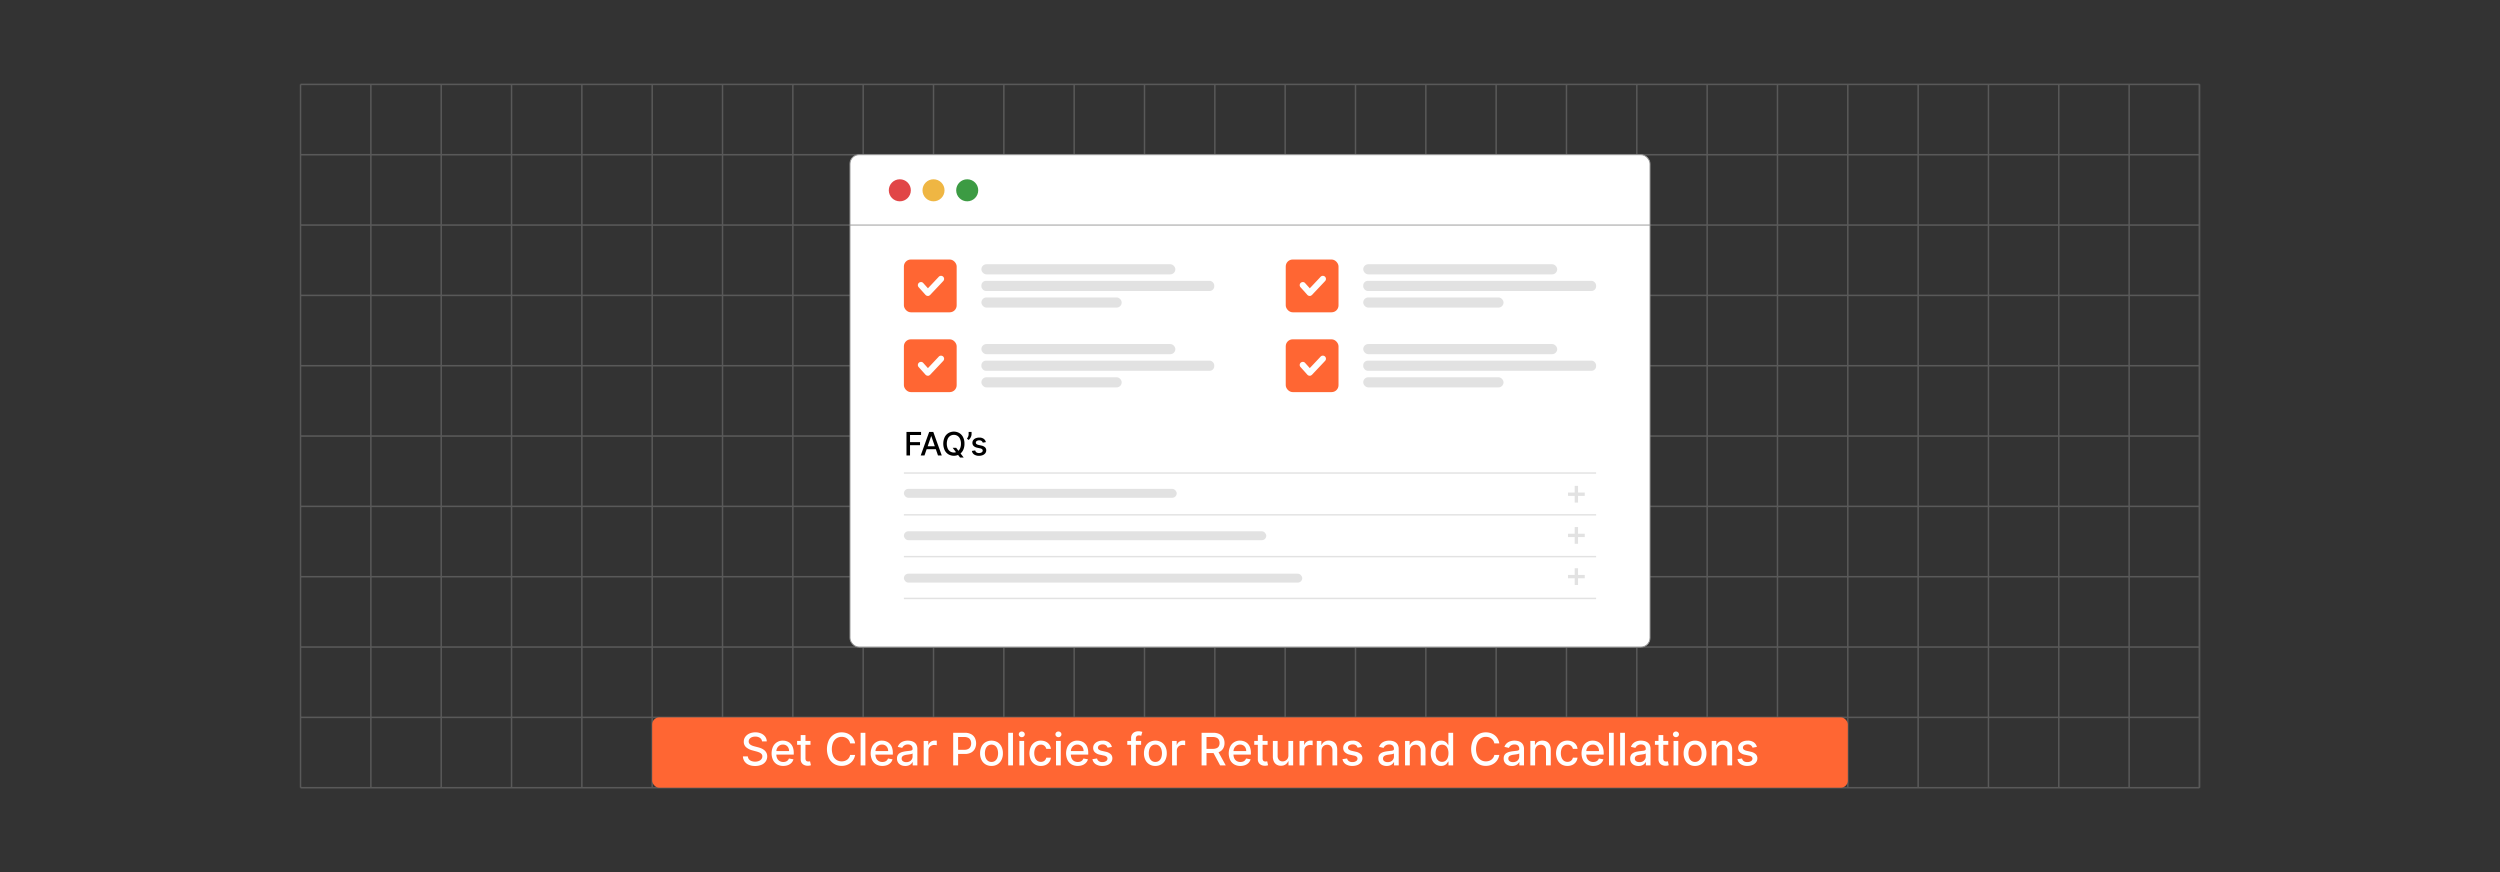 <svg id="Layer_1" data-name="Layer 1" xmlns="http://www.w3.org/2000/svg" viewBox="0 0 860 300"><rect x="0" y="0" width="860" height="300" fill="#333333" stroke="none"/><g opacity="0.25"><line x1="103.387" y1="29.032" x2="103.387" y2="270.968" fill="none" stroke="#cccccb" stroke-miterlimit="10" stroke-width="0.505"/><line x1="127.581" y1="29.032" x2="127.581" y2="270.968" fill="none" stroke="#cccccb" stroke-miterlimit="10" stroke-width="0.505"/><line x1="151.774" y1="29.032" x2="151.774" y2="270.968" fill="none" stroke="#cccccb" stroke-miterlimit="10" stroke-width="0.505"/><line x1="175.968" y1="29.032" x2="175.968" y2="270.968" fill="none" stroke="#cccccb" stroke-miterlimit="10" stroke-width="0.505"/><line x1="200.161" y1="29.032" x2="200.161" y2="270.968" fill="none" stroke="#cccccb" stroke-miterlimit="10" stroke-width="0.505"/><line x1="224.355" y1="29.032" x2="224.355" y2="270.968" fill="none" stroke="#cccccb" stroke-miterlimit="10" stroke-width="0.505"/><line x1="248.548" y1="29.032" x2="248.548" y2="270.968" fill="none" stroke="#cccccb" stroke-miterlimit="10" stroke-width="0.505"/><line x1="272.742" y1="29.032" x2="272.742" y2="270.968" fill="none" stroke="#cccccb" stroke-miterlimit="10" stroke-width="0.505"/><line x1="296.935" y1="29.032" x2="296.935" y2="270.968" fill="none" stroke="#cccccb" stroke-miterlimit="10" stroke-width="0.505"/><line x1="321.129" y1="29.032" x2="321.129" y2="270.968" fill="none" stroke="#cccccb" stroke-miterlimit="10" stroke-width="0.505"/><line x1="345.323" y1="29.032" x2="345.323" y2="270.968" fill="none" stroke="#cccccb" stroke-miterlimit="10" stroke-width="0.505"/><line x1="369.516" y1="29.032" x2="369.516" y2="270.968" fill="none" stroke="#cccccb" stroke-miterlimit="10" stroke-width="0.505"/><line x1="393.71" y1="29.032" x2="393.71" y2="270.968" fill="none" stroke="#cccccb" stroke-miterlimit="10" stroke-width="0.505"/><line x1="417.903" y1="29.032" x2="417.903" y2="270.968" fill="none" stroke="#cccccb" stroke-miterlimit="10" stroke-width="0.505"/><line x1="442.097" y1="29.032" x2="442.097" y2="270.968" fill="none" stroke="#cccccb" stroke-miterlimit="10" stroke-width="0.505"/><line x1="466.29" y1="29.032" x2="466.29" y2="270.968" fill="none" stroke="#cccccb" stroke-miterlimit="10" stroke-width="0.505"/><line x1="490.484" y1="29.032" x2="490.484" y2="270.968" fill="none" stroke="#cccccb" stroke-miterlimit="10" stroke-width="0.505"/><line x1="514.677" y1="29.032" x2="514.677" y2="270.968" fill="none" stroke="#cccccb" stroke-miterlimit="10" stroke-width="0.505"/><line x1="538.871" y1="29.032" x2="538.871" y2="270.968" fill="none" stroke="#cccccb" stroke-miterlimit="10" stroke-width="0.505"/><line x1="563.064" y1="29.032" x2="563.064" y2="270.968" fill="none" stroke="#cccccb" stroke-miterlimit="10" stroke-width="0.505"/><line x1="587.258" y1="29.032" x2="587.258" y2="270.968" fill="none" stroke="#cccccb" stroke-miterlimit="10" stroke-width="0.505"/><line x1="611.452" y1="29.032" x2="611.452" y2="270.968" fill="none" stroke="#cccccb" stroke-miterlimit="10" stroke-width="0.505"/><line x1="635.645" y1="29.032" x2="635.645" y2="270.968" fill="none" stroke="#cccccb" stroke-miterlimit="10" stroke-width="0.505"/><line x1="659.839" y1="29.032" x2="659.839" y2="270.968" fill="none" stroke="#cccccb" stroke-miterlimit="10" stroke-width="0.505"/><line x1="684.032" y1="29.032" x2="684.032" y2="270.968" fill="none" stroke="#cccccb" stroke-miterlimit="10" stroke-width="0.505"/><line x1="708.226" y1="29.032" x2="708.226" y2="270.968" fill="none" stroke="#cccccb" stroke-miterlimit="10" stroke-width="0.505"/><line x1="732.419" y1="29.032" x2="732.419" y2="270.968" fill="none" stroke="#cccccb" stroke-miterlimit="10" stroke-width="0.505"/><line x1="756.613" y1="29.032" x2="756.613" y2="270.968" fill="none" stroke="#cccccb" stroke-miterlimit="10" stroke-width="0.505"/><line x1="756.613" y1="29.032" x2="756.613" y2="270.968" fill="none" stroke="#cccccb" stroke-miterlimit="10" stroke-width="0.471"/><line x1="756.613" y1="29.032" x2="103.387" y2="29.032" fill="none" stroke="#cccccb" stroke-miterlimit="10" stroke-width="0.525"/><line x1="756.613" y1="53.226" x2="103.387" y2="53.226" fill="none" stroke="#cccccb" stroke-miterlimit="10" stroke-width="0.525"/><line x1="756.613" y1="77.419" x2="103.387" y2="77.419" fill="none" stroke="#cccccb" stroke-miterlimit="10" stroke-width="0.525"/><line x1="756.613" y1="101.613" x2="103.387" y2="101.613" fill="none" stroke="#cccccb" stroke-miterlimit="10" stroke-width="0.525"/><line x1="756.613" y1="125.806" x2="103.387" y2="125.806" fill="none" stroke="#cccccb" stroke-miterlimit="10" stroke-width="0.525"/><line x1="756.613" y1="150" x2="103.387" y2="150" fill="none" stroke="#cccccb" stroke-miterlimit="10" stroke-width="0.525"/><line x1="756.613" y1="174.194" x2="103.387" y2="174.194" fill="none" stroke="#cccccb" stroke-miterlimit="10" stroke-width="0.525"/><line x1="756.613" y1="198.387" x2="103.387" y2="198.387" fill="none" stroke="#cccccb" stroke-miterlimit="10" stroke-width="0.525"/><line x1="756.613" y1="222.581" x2="103.387" y2="222.581" fill="none" stroke="#cccccb" stroke-miterlimit="10" stroke-width="0.525"/><line x1="756.613" y1="246.774" x2="103.387" y2="246.774" fill="none" stroke="#cccccb" stroke-miterlimit="10" stroke-width="0.525"/><line x1="756.613" y1="270.968" x2="103.387" y2="270.968" fill="none" stroke="#cccccb" stroke-miterlimit="10" stroke-width="0.525"/></g><rect x="292.399" y="53.226" width="275.202" height="169.355" rx="3.098" fill="#fff" stroke="#999" stroke-miterlimit="10" stroke-width="0.328"/><line x1="292.399" y1="77.419" x2="567.601" y2="77.419" fill="#fff" stroke="#999" stroke-miterlimit="10" stroke-width="0.328"/><circle cx="309.538" cy="65.463" r="3.793" fill="#e14647"/><circle cx="321.129" cy="65.463" r="3.793" fill="#efb643"/><circle cx="332.72" cy="65.463" r="3.793" fill="#3c9b43"/><rect x="310.939" y="89.276" width="18.155" height="18.155" rx="2.377" fill="#f63"/><path d="M319.435,101.789a1.167,1.167,0,0,1-1.153-.45c-.736-.84-1.491-1.664-2.233-2.498a1.06,1.06,0,0,1,.515-1.777,1.03,1.03,0,0,1,1.058.344q.534.592,1.066,1.187c.036.04.075.079.113.118.116.134.234.265.345.402.049.059.078.049.124-.001.201-.217.405-.43.607-.645q1.5-1.592,3-3.185a1.065,1.065,0,1,1,1.602,1.401c-.265.293-.541.576-.812.864l-2.047,2.17c-.499.528-1,1.054-1.494,1.587A1.569,1.569,0,0,1,319.435,101.789Z" fill="#fdfefd"/><rect x="337.595" y="96.607" width="80.111" height="3.494" rx="1.591" fill="#e2e2e2"/><rect x="337.595" y="102.319" width="48.268" height="3.494" rx="1.747" fill="#e2e2e2"/><rect x="337.595" y="90.894" width="66.727" height="3.494" rx="1.747" fill="#e2e2e2"/><rect x="442.294" y="89.276" width="18.155" height="18.155" rx="2.377" fill="#f63"/><path d="M450.79,101.789a1.167,1.167,0,0,1-1.153-.45c-.736-.84-1.491-1.664-2.233-2.498a1.06,1.06,0,0,1,.515-1.777,1.03,1.03,0,0,1,1.058.344q.534.592,1.066,1.187c.036.04.075.079.113.118.115.134.234.265.345.402.049.059.078.049.124-.001.201-.217.405-.43.607-.645q1.5-1.592,3-3.185a1.065,1.065,0,1,1,1.602,1.401c-.265.293-.541.576-.812.864l-2.047,2.17c-.499.528-1,1.054-1.494,1.587A1.569,1.569,0,0,1,450.79,101.789Z" fill="#fdfefd"/><rect x="468.95" y="96.607" width="80.111" height="3.494" rx="1.591" fill="#e2e2e2"/><rect x="468.95" y="102.319" width="48.268" height="3.494" rx="1.747" fill="#e2e2e2"/><rect x="468.95" y="90.894" width="66.727" height="3.494" rx="1.747" fill="#e2e2e2"/><rect x="310.939" y="116.729" width="18.155" height="18.155" rx="2.377" fill="#f63"/><path d="M319.435,129.242a1.167,1.167,0,0,1-1.153-.45c-.736-.84-1.491-1.663-2.233-2.498a1.06,1.06,0,0,1,.515-1.777,1.03,1.03,0,0,1,1.058.344q.534.592,1.066,1.187c.036.04.075.079.113.118.116.134.234.265.345.402.049.059.078.049.124-.001.201-.217.405-.43.607-.645q1.5-1.592,3-3.185a1.065,1.065,0,1,1,1.602,1.401c-.265.293-.541.576-.812.864q-1.023,1.085-2.047,2.17c-.499.528-1,1.054-1.494,1.587A1.568,1.568,0,0,1,319.435,129.242Z" fill="#fdfefd"/><rect x="337.595" y="124.059" width="80.111" height="3.494" rx="1.591" fill="#e2e2e2"/><rect x="337.595" y="129.772" width="48.268" height="3.494" rx="1.747" fill="#e2e2e2"/><rect x="337.595" y="118.347" width="66.727" height="3.494" rx="1.747" fill="#e2e2e2"/><rect x="442.294" y="116.729" width="18.155" height="18.155" rx="2.377" fill="#f63"/><path d="M450.79,129.242a1.167,1.167,0,0,1-1.153-.45c-.736-.84-1.491-1.663-2.233-2.498a1.06,1.06,0,0,1,.515-1.777,1.03,1.03,0,0,1,1.058.344q.534.592,1.066,1.187c.036.04.075.079.113.118.115.134.234.265.345.402.049.059.078.049.124-.001.201-.217.405-.43.607-.645q1.5-1.592,3-3.185a1.065,1.065,0,1,1,1.602,1.401c-.265.293-.541.576-.812.864q-1.024,1.085-2.047,2.17c-.499.528-1,1.054-1.494,1.587A1.569,1.569,0,0,1,450.79,129.242Z" fill="#fdfefd"/><rect x="468.95" y="124.059" width="80.111" height="3.494" rx="1.591" fill="#e2e2e2"/><rect x="468.95" y="129.772" width="48.268" height="3.494" rx="1.747" fill="#e2e2e2"/><rect x="468.95" y="118.347" width="66.727" height="3.494" rx="1.747" fill="#e2e2e2"/><rect x="224.355" y="246.774" width="411.29" height="24.194" rx="2.423" fill="#f63"/><path d="M262.13,255.031a1.61,1.61,0,0,0-.724-1.208,2.792,2.792,0,0,0-1.601-.431,3.01,3.01,0,0,0-1.194.217,1.847,1.847,0,0,0-.781.592,1.401,1.401,0,0,0-.277.853,1.237,1.237,0,0,0,.19.69,1.597,1.597,0,0,0,.499.485,3.444,3.444,0,0,0,.666.323,6.992,6.992,0,0,0,.685.211l1.097.285a8.385,8.385,0,0,1,1.101.356,4.413,4.413,0,0,1,1.047.592,2.869,2.869,0,0,1,.781.91,2.656,2.656,0,0,1,.299,1.299,2.994,2.994,0,0,1-.491,1.694,3.312,3.312,0,0,1-1.419,1.167,5.344,5.344,0,0,1-2.245.428,5.452,5.452,0,0,1-2.182-.4,3.354,3.354,0,0,1-1.441-1.137,3.274,3.274,0,0,1-.575-1.751h1.699a1.713,1.713,0,0,0,.398,1.012,2.067,2.067,0,0,0,.893.597,3.537,3.537,0,0,0,1.197.195,3.396,3.396,0,0,0,1.28-.228,2.115,2.115,0,0,0,.885-.636,1.495,1.495,0,0,0,.323-.957,1.183,1.183,0,0,0-.282-.817,2.141,2.141,0,0,0-.762-.526,7.542,7.542,0,0,0-1.083-.367l-1.326-.362a5.144,5.144,0,0,1-2.135-1.08,2.42,2.42,0,0,1-.786-1.885,2.804,2.804,0,0,1,.525-1.694,3.482,3.482,0,0,1,1.426-1.127,4.906,4.906,0,0,1,2.027-.403,4.795,4.795,0,0,1,2.015.4,3.407,3.407,0,0,1,1.379,1.099,2.794,2.794,0,0,1,.525,1.603Z" fill="#fff"/><path d="M269.435,263.477a4.106,4.106,0,0,1-2.14-.534,3.562,3.562,0,0,1-1.382-1.507,5.615,5.615,0,0,1,0-4.563,3.628,3.628,0,0,1,3.407-2.094,4.125,4.125,0,0,1,1.381.236,3.348,3.348,0,0,1,1.2.74,3.484,3.484,0,0,1,.839,1.307,5.483,5.483,0,0,1,.307,1.948v.581h-6.692v-1.228h5.087a2.432,2.432,0,0,0-.264-1.149,1.995,1.995,0,0,0-.737-.792,2.077,2.077,0,0,0-1.109-.29,2.139,2.139,0,0,0-1.203.337,2.278,2.278,0,0,0-.789.877,2.528,2.528,0,0,0-.277,1.17v.96a3.16,3.16,0,0,0,.299,1.436,2.106,2.106,0,0,0,.836.901,2.468,2.468,0,0,0,1.255.31,2.552,2.552,0,0,0,.85-.134,1.792,1.792,0,0,0,.663-.403,1.756,1.756,0,0,0,.428-.663l1.552.279a2.811,2.811,0,0,1-.666,1.198,3.231,3.231,0,0,1-1.201.795A4.477,4.477,0,0,1,269.435,263.477Z" fill="#fff"/><path d="M278.804,254.888v1.315h-4.599v-1.315Zm-3.366-2.017h1.64v7.964a1.415,1.415,0,0,0,.143.715.723.723,0,0,0,.369.324,1.412,1.412,0,0,0,.496.085,1.886,1.886,0,0,0,.346-.028c.099-.018.176-.033.23-.043l.296,1.353a2.922,2.922,0,0,1-.406.112,3.358,3.358,0,0,1-.657.064,2.895,2.895,0,0,1-1.206-.231,2.071,2.071,0,0,1-.904-.746,2.187,2.187,0,0,1-.346-1.266Z" fill="#fff"/><path d="M294.155,255.732h-1.71a2.613,2.613,0,0,0-.367-.965,2.69,2.69,0,0,0-.658-.707,2.829,2.829,0,0,0-.868-.438,3.434,3.434,0,0,0-1.017-.148,3.157,3.157,0,0,0-1.735.488,3.299,3.299,0,0,0-1.205,1.431,6.251,6.251,0,0,0,0,4.615,3.252,3.252,0,0,0,1.208,1.425,3.175,3.175,0,0,0,1.727.482,3.463,3.463,0,0,0,1.012-.145,2.852,2.852,0,0,0,.868-.43,2.684,2.684,0,0,0,.661-.699,2.626,2.626,0,0,0,.375-.951l1.71.006a4.587,4.587,0,0,1-.528,1.521,4.22,4.22,0,0,1-1.004,1.195,4.54,4.54,0,0,1-1.395.775,5.151,5.151,0,0,1-1.71.274,4.897,4.897,0,0,1-2.598-.693,4.79,4.79,0,0,1-1.796-1.987,7.595,7.595,0,0,1,.003-6.174,4.82,4.82,0,0,1,1.798-1.984,4.891,4.891,0,0,1,2.593-.693,5.317,5.317,0,0,1,1.669.255,4.48,4.48,0,0,1,1.395.746,4.154,4.154,0,0,1,1.025,1.195A4.636,4.636,0,0,1,294.155,255.732Z" fill="#fff"/><path d="M297.69,252.082v11.225h-1.639V252.082Z" fill="#fff"/><path d="M303.522,263.477a4.11,4.11,0,0,1-2.141-.534,3.561,3.561,0,0,1-1.381-1.507,5.604,5.604,0,0,1,0-4.563,3.628,3.628,0,0,1,3.406-2.094,4.121,4.121,0,0,1,1.381.236,3.345,3.345,0,0,1,1.201.74,3.47,3.47,0,0,1,.838,1.307,5.459,5.459,0,0,1,.308,1.948v.581h-6.692v-1.228h5.086a2.443,2.443,0,0,0-.263-1.149,2.008,2.008,0,0,0-.737-.792,2.083,2.083,0,0,0-1.11-.29,2.142,2.142,0,0,0-1.203.337,2.277,2.277,0,0,0-.789.877,2.526,2.526,0,0,0-.276,1.17v.96a3.16,3.16,0,0,0,.299,1.436,2.1,2.1,0,0,0,.836.901,2.466,2.466,0,0,0,1.255.31,2.552,2.552,0,0,0,.85-.134,1.802,1.802,0,0,0,.663-.403,1.756,1.756,0,0,0,.428-.663l1.551.279a2.802,2.802,0,0,1-.666,1.198,3.22,3.22,0,0,1-1.2.795A4.478,4.478,0,0,1,303.522,263.477Z" fill="#fff"/><path d="M311.41,263.494a3.408,3.408,0,0,1-1.447-.299,2.398,2.398,0,0,1-1.022-.869,2.49,2.49,0,0,1-.375-1.398,2.265,2.265,0,0,1,.274-1.173,2.022,2.022,0,0,1,.74-.729,3.876,3.876,0,0,1,1.042-.406,10.278,10.278,0,0,1,1.173-.208q.756-.088,1.228-.145a1.76,1.76,0,0,0,.685-.189.463.463,0,0,0,.214-.427v-.039a1.488,1.488,0,0,0-.402-1.113,1.647,1.647,0,0,0-1.198-.395,2.09,2.09,0,0,0-1.302.364,1.977,1.977,0,0,0-.654.809l-1.54-.351a2.973,2.973,0,0,1,.803-1.242,3.27,3.27,0,0,1,1.22-.69,4.819,4.819,0,0,1,1.452-.217,5.273,5.273,0,0,1,1.071.118,3.196,3.196,0,0,1,1.063.43,2.379,2.379,0,0,1,.815.891,3.099,3.099,0,0,1,.317,1.499v5.591h-1.601v-1.151h-.066a2.337,2.337,0,0,1-.476.625,2.517,2.517,0,0,1-.817.51A3.162,3.162,0,0,1,311.41,263.494Zm.356-1.315a2.374,2.374,0,0,0,1.164-.269,1.902,1.902,0,0,0,.74-.705,1.821,1.821,0,0,0,.255-.935v-1.085a.838.838,0,0,1-.337.162,4.668,4.668,0,0,1-.567.126c-.212.035-.419.066-.619.093s-.369.05-.505.068a4.018,4.018,0,0,0-.868.203,1.485,1.485,0,0,0-.625.409,1.03,1.03,0,0,0-.233.704,1.042,1.042,0,0,0,.45.918A1.971,1.971,0,0,0,311.767,262.178Z" fill="#fff"/><path d="M317.746,263.307v-8.419h1.584v1.337h.088a2.047,2.047,0,0,1,.813-1.072,2.324,2.324,0,0,1,1.324-.392c.102,0,.224.003.364.011s.251.017.331.027v1.568a3.042,3.042,0,0,0-.351-.063,3.558,3.558,0,0,0-.504-.036,2.142,2.142,0,0,0-1.033.244,1.829,1.829,0,0,0-.979,1.653v5.141Z" fill="#fff"/><path d="M327.897,263.307V252.082h4.001a4.44,4.44,0,0,1,2.171.477,3.106,3.106,0,0,1,1.288,1.302,4.236,4.236,0,0,1-.003,3.716,3.136,3.136,0,0,1-1.293,1.305,4.422,4.422,0,0,1-2.168.48h-2.752v-1.436h2.599a2.741,2.741,0,0,0,1.343-.288,1.771,1.771,0,0,0,.756-.786,2.571,2.571,0,0,0,.241-1.135,2.533,2.533,0,0,0-.241-1.129,1.73,1.73,0,0,0-.759-.773,2.867,2.867,0,0,0-1.362-.28H329.59v9.773Z" fill="#fff"/><path d="M341.073,263.477a3.865,3.865,0,0,1-2.066-.542,3.657,3.657,0,0,1-1.37-1.519,5.037,5.037,0,0,1-.488-2.28,5.088,5.088,0,0,1,.488-2.292,3.649,3.649,0,0,1,1.37-1.523,4.203,4.203,0,0,1,4.133,0,3.655,3.655,0,0,1,1.37,1.523,5.088,5.088,0,0,1,.487,2.292,5.037,5.037,0,0,1-.487,2.28,3.663,3.663,0,0,1-1.37,1.519A3.866,3.866,0,0,1,341.073,263.477Zm.005-1.376a1.967,1.967,0,0,0,1.272-.405,2.401,2.401,0,0,0,.748-1.08,4.649,4.649,0,0,0,0-2.968,2.438,2.438,0,0,0-.748-1.088,2.186,2.186,0,0,0-2.552,0,2.419,2.419,0,0,0-.751,1.088,4.631,4.631,0,0,0,0,2.968,2.383,2.383,0,0,0,.751,1.08A1.983,1.983,0,0,0,341.078,262.101Z" fill="#fff"/><path d="M348.462,252.082v11.225h-1.64V252.082Z" fill="#fff"/><path d="M351.492,253.589a1.029,1.029,0,0,1-.732-.288.937.937,0,0,1,0-1.381,1.075,1.075,0,0,1,1.464,0,.937.937,0,0,1,0,1.381A1.029,1.029,0,0,1,351.492,253.589Zm-.827,9.718v-8.419h1.639v8.419Z" fill="#fff"/><path d="M358.054,263.477a3.855,3.855,0,0,1-2.103-.556,3.644,3.644,0,0,1-1.351-1.538,5.577,5.577,0,0,1,.011-4.514,3.697,3.697,0,0,1,1.359-1.538,3.79,3.79,0,0,1,2.066-.554,3.975,3.975,0,0,1,1.71.353,3.109,3.109,0,0,1,1.214.99,2.997,2.997,0,0,1,.551,1.485H359.917a1.919,1.919,0,0,0-.601-1.02,1.783,1.783,0,0,0-1.252-.428,2.032,2.032,0,0,0-1.197.359,2.346,2.346,0,0,0-.798,1.02,3.909,3.909,0,0,0-.285,1.56,4.121,4.121,0,0,0,.279,1.589,2.352,2.352,0,0,0,.792,1.036,2.168,2.168,0,0,0,2.056.194,1.729,1.729,0,0,0,.642-.496,1.891,1.891,0,0,0,.364-.778h1.595a3.098,3.098,0,0,1-.531,1.458,3.06,3.06,0,0,1-1.187,1.009A3.883,3.883,0,0,1,358.054,263.477Z" fill="#fff"/><path d="M364.099,253.589a1.028,1.028,0,0,1-.731-.288.937.937,0,0,1,0-1.381,1.075,1.075,0,0,1,1.464,0,.937.937,0,0,1,0,1.381A1.03,1.03,0,0,1,364.099,253.589Zm-.827,9.718v-8.419H364.91v8.419Z" fill="#fff"/><path d="M370.742,263.477a4.109,4.109,0,0,1-2.141-.534,3.56,3.56,0,0,1-1.381-1.507,5.606,5.606,0,0,1,0-4.563,3.628,3.628,0,0,1,3.406-2.094,4.121,4.121,0,0,1,1.381.236,3.345,3.345,0,0,1,1.201.74,3.47,3.47,0,0,1,.838,1.307,5.459,5.459,0,0,1,.308,1.948v.581h-6.692v-1.228h5.086a2.443,2.443,0,0,0-.263-1.149,2.009,2.009,0,0,0-.737-.792,2.083,2.083,0,0,0-1.11-.29,2.141,2.141,0,0,0-1.203.337,2.278,2.278,0,0,0-.789.877,2.526,2.526,0,0,0-.276,1.17v.96a3.16,3.16,0,0,0,.299,1.436,2.1,2.1,0,0,0,.836.901,2.466,2.466,0,0,0,1.255.31,2.552,2.552,0,0,0,.85-.134,1.8,1.8,0,0,0,.663-.403,1.756,1.756,0,0,0,.428-.663l1.551.279a2.801,2.801,0,0,1-.666,1.198,3.219,3.219,0,0,1-1.2.795A4.478,4.478,0,0,1,370.742,263.477Z" fill="#fff"/><path d="M382.488,256.943l-1.485.263a1.793,1.793,0,0,0-.294-.542,1.481,1.481,0,0,0-.54-.422,1.941,1.941,0,0,0-.85-.165,2.051,2.051,0,0,0-1.161.31.926.926,0,0,0-.467.797.837.837,0,0,0,.312.68,2.538,2.538,0,0,0,1.009.422l1.338.307a3.588,3.588,0,0,1,1.731.828,1.946,1.946,0,0,1,.57,1.453,2.208,2.208,0,0,1-.435,1.346,2.887,2.887,0,0,1-1.212.923,4.495,4.495,0,0,1-1.795.334,4.034,4.034,0,0,1-2.308-.605,2.538,2.538,0,0,1-1.096-1.724l1.584-.241a1.502,1.502,0,0,0,.608.935,2.081,2.081,0,0,0,1.2.315,2.205,2.205,0,0,0,1.288-.337.986.986,0,0,0,.482-.825.863.863,0,0,0-.293-.663,1.967,1.967,0,0,0-.896-.406l-1.425-.312a3.399,3.399,0,0,1-1.74-.855,2.06,2.06,0,0,1-.562-1.485,2.121,2.121,0,0,1,.417-1.305,2.743,2.743,0,0,1,1.151-.874,4.233,4.233,0,0,1,1.683-.315,3.503,3.503,0,0,1,2.148.589A2.772,2.772,0,0,1,382.488,256.943Z" fill="#fff"/><path d="M392.546,254.888v1.315h-4.758v-1.315Zm-3.453,8.419v-9.395a2.342,2.342,0,0,1,.345-1.313,2.144,2.144,0,0,1,.916-.784,2.949,2.949,0,0,1,1.238-.26,3.851,3.851,0,0,1,.844.08,3.962,3.962,0,0,1,.521.145l-.384,1.327c-.077-.022-.176-.048-.296-.08a1.777,1.777,0,0,0-.438-.046,1.073,1.073,0,0,0-.853.296,1.275,1.275,0,0,0-.255.855v9.175Z" fill="#fff"/><path d="M397.445,263.477a3.867,3.867,0,0,1-2.066-.542,3.663,3.663,0,0,1-1.37-1.519,5.037,5.037,0,0,1-.487-2.28,5.088,5.088,0,0,1,.487-2.292,3.655,3.655,0,0,1,1.37-1.523,4.203,4.203,0,0,1,4.133,0,3.648,3.648,0,0,1,1.37,1.523,5.088,5.088,0,0,1,.488,2.292,5.037,5.037,0,0,1-.488,2.28,3.656,3.656,0,0,1-1.37,1.519A3.864,3.864,0,0,1,397.445,263.477Zm.006-1.376a1.963,1.963,0,0,0,1.272-.405,2.394,2.394,0,0,0,.748-1.08,4.632,4.632,0,0,0,0-2.968,2.43,2.43,0,0,0-.748-1.088,1.944,1.944,0,0,0-1.272-.411,1.965,1.965,0,0,0-1.28.411,2.427,2.427,0,0,0-.751,1.088,4.65,4.65,0,0,0,0,2.968,2.391,2.391,0,0,0,.751,1.08A1.984,1.984,0,0,0,397.451,262.101Z" fill="#fff"/><path d="M403.195,263.307v-8.419h1.584v1.337h.088a2.047,2.047,0,0,1,.814-1.072,2.323,2.323,0,0,1,1.324-.392c.102,0,.224.003.364.011s.251.017.331.027v1.568a3.038,3.038,0,0,0-.351-.063,3.558,3.558,0,0,0-.504-.036,2.142,2.142,0,0,0-1.033.244,1.829,1.829,0,0,0-.979,1.653v5.141Z" fill="#fff"/><path d="M413.347,263.307V252.082h4.001a4.674,4.674,0,0,1,2.168.449,2.984,2.984,0,0,1,1.29,1.242,3.787,3.787,0,0,1,.428,1.828,3.701,3.701,0,0,1-.43,1.812,2.93,2.93,0,0,1-1.294,1.214,4.816,4.816,0,0,1-2.168.433h-3.031v-1.458h2.878a3.254,3.254,0,0,0,1.34-.235,1.564,1.564,0,0,0,.76-.685,2.264,2.264,0,0,0,.241-1.08,2.35,2.35,0,0,0-.244-1.102,1.629,1.629,0,0,0-.762-.715,3.151,3.151,0,0,0-1.356-.25H415.04v9.773Zm5.541-5.064,2.773,5.064h-1.93l-2.719-5.064Z" fill="#fff"/><path d="M426.692,263.477a4.109,4.109,0,0,1-2.141-.534,3.56,3.56,0,0,1-1.381-1.507,5.604,5.604,0,0,1,0-4.563,3.628,3.628,0,0,1,3.406-2.094,4.121,4.121,0,0,1,1.381.236,3.345,3.345,0,0,1,1.201.74,3.47,3.47,0,0,1,.838,1.307,5.461,5.461,0,0,1,.308,1.948v.581h-6.692v-1.228h5.086a2.442,2.442,0,0,0-.263-1.149,2.008,2.008,0,0,0-.737-.792,2.083,2.083,0,0,0-1.11-.29,2.141,2.141,0,0,0-1.203.337,2.278,2.278,0,0,0-.789.877,2.526,2.526,0,0,0-.276,1.17v.96a3.159,3.159,0,0,0,.299,1.436,2.1,2.1,0,0,0,.836.901,2.466,2.466,0,0,0,1.255.31,2.552,2.552,0,0,0,.85-.134,1.8,1.8,0,0,0,.663-.403,1.756,1.756,0,0,0,.428-.663l1.551.279a2.801,2.801,0,0,1-.666,1.198,3.219,3.219,0,0,1-1.2.795A4.478,4.478,0,0,1,426.692,263.477Z" fill="#fff"/><path d="M436.06,254.888v1.315h-4.599v-1.315Zm-3.365-2.017h1.639v7.964a1.426,1.426,0,0,0,.143.715.724.724,0,0,0,.37.324,1.409,1.409,0,0,0,.496.085,1.874,1.874,0,0,0,.345-.028c.1-.018.176-.033.23-.043l.296,1.353a2.864,2.864,0,0,1-.405.112,3.368,3.368,0,0,1-.658.064,2.891,2.891,0,0,1-1.205-.231,2.06,2.06,0,0,1-.904-.746,2.188,2.188,0,0,1-.346-1.266Z" fill="#fff"/><path d="M443.201,259.815v-4.927h1.645v8.419h-1.611v-1.458h-.088a2.612,2.612,0,0,1-.929,1.121,2.702,2.702,0,0,1-1.587.447,2.817,2.817,0,0,1-1.434-.359,2.471,2.471,0,0,1-.976-1.066,3.89,3.89,0,0,1-.353-1.749v-5.355h1.64v5.158a1.922,1.922,0,0,0,.477,1.37,1.617,1.617,0,0,0,1.238.51,2.024,2.024,0,0,0,.918-.23,1.956,1.956,0,0,0,.763-.696A2.098,2.098,0,0,0,443.201,259.815Z" fill="#fff"/><path d="M447.044,263.307v-8.419h1.584v1.337h.088a2.047,2.047,0,0,1,.814-1.072,2.321,2.321,0,0,1,1.324-.392q.152,0,.363.011c.141.007.252.017.332.027v1.568a3.052,3.052,0,0,0-.35-.063,3.605,3.605,0,0,0-.506-.036,2.141,2.141,0,0,0-1.032.244,1.829,1.829,0,0,0-.979,1.653v5.141Z" fill="#fff"/><path d="M454.612,258.309v4.998h-1.639v-8.419h1.573v1.37h.104a2.396,2.396,0,0,1,.912-1.074,2.821,2.821,0,0,1,1.57-.406,3.058,3.058,0,0,1,1.508.359,2.442,2.442,0,0,1,1.003,1.066,3.863,3.863,0,0,1,.356,1.748v5.355h-1.64V258.15a2.033,2.033,0,0,0-.476-1.433,1.69,1.69,0,0,0-1.31-.518,2.035,2.035,0,0,0-1.012.247,1.758,1.758,0,0,0-.696.721A2.384,2.384,0,0,0,454.612,258.309Z" fill="#fff"/><path d="M468.501,256.943l-1.485.263a1.77,1.77,0,0,0-.293-.542,1.49,1.49,0,0,0-.54-.422,1.941,1.941,0,0,0-.85-.165,2.054,2.054,0,0,0-1.162.31.927.927,0,0,0-.466.797.837.837,0,0,0,.312.68,2.532,2.532,0,0,0,1.009.422l1.337.307a3.587,3.587,0,0,1,1.732.828,1.946,1.946,0,0,1,.57,1.453,2.202,2.202,0,0,1-.436,1.346,2.878,2.878,0,0,1-1.211.923,4.496,4.496,0,0,1-1.795.334,4.034,4.034,0,0,1-2.308-.605,2.542,2.542,0,0,1-1.097-1.724l1.585-.241a1.501,1.501,0,0,0,.608.935,2.081,2.081,0,0,0,1.2.315,2.208,2.208,0,0,0,1.288-.337.986.986,0,0,0,.482-.825.864.864,0,0,0-.294-.663,1.958,1.958,0,0,0-.896-.406l-1.426-.312a3.406,3.406,0,0,1-1.74-.855,2.063,2.063,0,0,1-.561-1.485,2.121,2.121,0,0,1,.417-1.305,2.745,2.745,0,0,1,1.15-.874,4.239,4.239,0,0,1,1.683-.315,3.506,3.506,0,0,1,2.149.589A2.765,2.765,0,0,1,468.501,256.943Z" fill="#fff"/><path d="M477.003,263.494a3.413,3.413,0,0,1-1.447-.299,2.41,2.41,0,0,1-1.022-.869,2.49,2.49,0,0,1-.375-1.398,2.266,2.266,0,0,1,.274-1.173,2.018,2.018,0,0,1,.739-.729,3.876,3.876,0,0,1,1.042-.406,10.317,10.317,0,0,1,1.173-.208q.756-.088,1.228-.145a1.771,1.771,0,0,0,.685-.189.463.463,0,0,0,.214-.427v-.039A1.488,1.488,0,0,0,479.11,256.5a1.645,1.645,0,0,0-1.197-.395,2.088,2.088,0,0,0-1.302.364,1.972,1.972,0,0,0-.655.809l-1.54-.351a2.972,2.972,0,0,1,.803-1.242,3.27,3.27,0,0,1,1.22-.69,4.818,4.818,0,0,1,1.452-.217,5.29,5.29,0,0,1,1.072.118,3.192,3.192,0,0,1,1.062.43,2.38,2.38,0,0,1,.814.891,3.098,3.098,0,0,1,.317,1.499v5.591h-1.601v-1.151h-.065a2.317,2.317,0,0,1-.477.625,2.522,2.522,0,0,1-.816.51A3.171,3.171,0,0,1,477.003,263.494Zm.356-1.315a2.371,2.371,0,0,0,1.164-.269,1.895,1.895,0,0,0,.74-.705,1.821,1.821,0,0,0,.255-.935v-1.085a.838.838,0,0,1-.337.162,4.624,4.624,0,0,1-.567.126c-.212.035-.418.066-.619.093s-.369.05-.504.068a4.014,4.014,0,0,0-.869.203,1.485,1.485,0,0,0-.625.409,1.03,1.03,0,0,0-.233.704,1.041,1.041,0,0,0,.449.918A1.975,1.975,0,0,0,477.359,262.178Z" fill="#fff"/><path d="M484.978,258.309v4.998h-1.639v-8.419h1.573v1.37h.104a2.397,2.397,0,0,1,.912-1.074,2.822,2.822,0,0,1,1.57-.406,3.058,3.058,0,0,1,1.508.359,2.442,2.442,0,0,1,1.003,1.066,3.863,3.863,0,0,1,.356,1.748v5.355h-1.64V258.15a2.033,2.033,0,0,0-.477-1.433,1.69,1.69,0,0,0-1.31-.518,2.036,2.036,0,0,0-1.012.247,1.759,1.759,0,0,0-.696.721A2.384,2.384,0,0,0,484.978,258.309Z" fill="#fff"/><path d="M495.709,263.472a3.236,3.236,0,0,1-1.816-.523,3.499,3.499,0,0,1-1.25-1.497,5.505,5.505,0,0,1-.452-2.337,5.427,5.427,0,0,1,.458-2.335,3.467,3.467,0,0,1,1.258-1.485,3.276,3.276,0,0,1,1.815-.516,2.639,2.639,0,0,1,1.263.261,2.317,2.317,0,0,1,.746.606,5.339,5.339,0,0,1,.413.608h.099v-4.171h1.64v11.225H498.28v-1.31h-.138a4.431,4.431,0,0,1-.425.614,2.402,2.402,0,0,1-.759.603A2.645,2.645,0,0,1,495.709,263.472Zm.362-1.398a1.91,1.91,0,0,0,1.197-.376,2.312,2.312,0,0,0,.746-1.044,4.357,4.357,0,0,0,.255-1.557,4.277,4.277,0,0,0-.253-1.535,2.252,2.252,0,0,0-.739-1.025,2.17,2.17,0,0,0-2.439.016,2.333,2.333,0,0,0-.743,1.047,4.236,4.236,0,0,0-.249,1.496,4.309,4.309,0,0,0,.252,1.518,2.389,2.389,0,0,0,.748,1.066A1.917,1.917,0,0,0,496.071,262.074Z" fill="#fff"/><path d="M515.759,255.732h-1.71a2.629,2.629,0,0,0-.367-.965,2.705,2.705,0,0,0-.658-.707,2.829,2.829,0,0,0-.868-.438,3.435,3.435,0,0,0-1.018-.148,3.156,3.156,0,0,0-1.734.488,3.301,3.301,0,0,0-1.206,1.431,6.251,6.251,0,0,0,0,4.615,3.253,3.253,0,0,0,1.209,1.425,3.175,3.175,0,0,0,1.727.482,3.453,3.453,0,0,0,1.011-.145,2.858,2.858,0,0,0,.869-.43,2.664,2.664,0,0,0,.66-.699,2.611,2.611,0,0,0,.376-.951l1.71.006a4.589,4.589,0,0,1-.529,1.521,4.215,4.215,0,0,1-1.003,1.195,4.542,4.542,0,0,1-1.395.775,5.151,5.151,0,0,1-1.71.274,4.898,4.898,0,0,1-2.599-.693,4.795,4.795,0,0,1-1.795-1.987,7.584,7.584,0,0,1,.003-6.174,4.82,4.82,0,0,1,1.798-1.984,4.891,4.891,0,0,1,2.593-.693,5.317,5.317,0,0,1,1.669.255,4.479,4.479,0,0,1,1.395.746,4.154,4.154,0,0,1,1.025,1.195A4.634,4.634,0,0,1,515.759,255.732Z" fill="#fff"/><path d="M520.106,263.494a3.414,3.414,0,0,1-1.447-.299,2.41,2.41,0,0,1-1.022-.869,2.49,2.49,0,0,1-.375-1.398,2.265,2.265,0,0,1,.275-1.173,2.019,2.019,0,0,1,.739-.729,3.877,3.877,0,0,1,1.042-.406,10.315,10.315,0,0,1,1.173-.208q.756-.088,1.228-.145a1.771,1.771,0,0,0,.685-.189.463.463,0,0,0,.214-.427v-.039a1.488,1.488,0,0,0-.403-1.113,1.645,1.645,0,0,0-1.197-.395,2.088,2.088,0,0,0-1.302.364,1.973,1.973,0,0,0-.655.809l-1.54-.351a2.973,2.973,0,0,1,.803-1.242,3.27,3.27,0,0,1,1.22-.69,4.819,4.819,0,0,1,1.452-.217,5.29,5.29,0,0,1,1.072.118,3.19,3.19,0,0,1,1.062.43,2.379,2.379,0,0,1,.815.891,3.099,3.099,0,0,1,.317,1.499v5.591h-1.601v-1.151h-.065a2.319,2.319,0,0,1-.477.625,2.522,2.522,0,0,1-.816.51A3.171,3.171,0,0,1,520.106,263.494Zm.356-1.315a2.372,2.372,0,0,0,1.164-.269,1.895,1.895,0,0,0,.74-.705,1.821,1.821,0,0,0,.255-.935v-1.085a.838.838,0,0,1-.337.162,4.626,4.626,0,0,1-.567.126q-.318.052-.619.093t-.504.068a4.015,4.015,0,0,0-.869.203,1.485,1.485,0,0,0-.625.409,1.03,1.03,0,0,0-.232.704,1.041,1.041,0,0,0,.449.918A1.975,1.975,0,0,0,520.462,262.178Z" fill="#fff"/><path d="M528.08,258.309v4.998h-1.639v-8.419h1.573v1.37h.104a2.397,2.397,0,0,1,.912-1.074,2.822,2.822,0,0,1,1.57-.406,3.058,3.058,0,0,1,1.508.359,2.443,2.443,0,0,1,1.003,1.066,3.863,3.863,0,0,1,.356,1.748v5.355h-1.64V258.15a2.033,2.033,0,0,0-.477-1.433,1.69,1.69,0,0,0-1.31-.518,2.036,2.036,0,0,0-1.012.247,1.758,1.758,0,0,0-.696.721A2.383,2.383,0,0,0,528.08,258.309Z" fill="#fff"/><path d="M539.207,263.477a3.855,3.855,0,0,1-2.103-.556,3.639,3.639,0,0,1-1.351-1.538,5.577,5.577,0,0,1,.011-4.514,3.698,3.698,0,0,1,1.359-1.538,3.788,3.788,0,0,1,2.066-.554,3.978,3.978,0,0,1,1.71.353,3.116,3.116,0,0,1,1.214.99,2.997,2.997,0,0,1,.551,1.485H541.07a1.919,1.919,0,0,0-.601-1.02,1.785,1.785,0,0,0-1.252-.428,2.037,2.037,0,0,0-1.198.359,2.336,2.336,0,0,0-.797,1.02,3.908,3.908,0,0,0-.285,1.56,4.105,4.105,0,0,0,.279,1.589,2.352,2.352,0,0,0,.792,1.036,2.169,2.169,0,0,0,2.056.194,1.73,1.73,0,0,0,.642-.496,1.905,1.905,0,0,0,.364-.778h1.595a3.098,3.098,0,0,1-.531,1.458,3.06,3.06,0,0,1-1.187,1.009A3.89,3.89,0,0,1,539.207,263.477Z" fill="#fff"/><path d="M548.054,263.477a4.107,4.107,0,0,1-2.141-.534,3.561,3.561,0,0,1-1.381-1.507,5.606,5.606,0,0,1,0-4.563,3.628,3.628,0,0,1,3.406-2.094,4.121,4.121,0,0,1,1.381.236,3.341,3.341,0,0,1,1.2.74,3.472,3.472,0,0,1,.839,1.307,5.46,5.46,0,0,1,.307,1.948v.581h-6.692v-1.228H550.06a2.443,2.443,0,0,0-.263-1.149,2.009,2.009,0,0,0-.737-.792,2.083,2.083,0,0,0-1.11-.29,2.142,2.142,0,0,0-1.203.337,2.278,2.278,0,0,0-.789.877,2.528,2.528,0,0,0-.277,1.17v.96a3.16,3.16,0,0,0,.299,1.436,2.111,2.111,0,0,0,.836.901,2.469,2.469,0,0,0,1.256.31,2.551,2.551,0,0,0,.85-.134,1.808,1.808,0,0,0,.663-.403,1.766,1.766,0,0,0,.427-.663l1.552.279a2.801,2.801,0,0,1-.666,1.198,3.227,3.227,0,0,1-1.2.795A4.481,4.481,0,0,1,548.054,263.477Z" fill="#fff"/><path d="M555.129,252.082v11.225H553.49V252.082Z" fill="#fff"/><path d="M558.971,252.082v11.225H557.332V252.082Z" fill="#fff"/><path d="M563.625,263.494a3.414,3.414,0,0,1-1.447-.299,2.409,2.409,0,0,1-1.022-.869,2.49,2.49,0,0,1-.375-1.398,2.266,2.266,0,0,1,.274-1.173,2.019,2.019,0,0,1,.739-.729,3.877,3.877,0,0,1,1.042-.406,10.319,10.319,0,0,1,1.173-.208q.756-.088,1.228-.145a1.771,1.771,0,0,0,.686-.189.463.463,0,0,0,.214-.427v-.039a1.488,1.488,0,0,0-.403-1.113,1.645,1.645,0,0,0-1.197-.395,2.088,2.088,0,0,0-1.302.364,1.973,1.973,0,0,0-.655.809l-1.54-.351a2.973,2.973,0,0,1,.803-1.242,3.271,3.271,0,0,1,1.22-.69,4.819,4.819,0,0,1,1.452-.217,5.291,5.291,0,0,1,1.072.118,3.192,3.192,0,0,1,1.062.43,2.38,2.38,0,0,1,.814.891,3.099,3.099,0,0,1,.317,1.499v5.591h-1.601v-1.151h-.065a2.319,2.319,0,0,1-.477.625,2.522,2.522,0,0,1-.816.51A3.171,3.171,0,0,1,563.625,263.494Zm.356-1.315a2.371,2.371,0,0,0,1.164-.269,1.895,1.895,0,0,0,.74-.705,1.82,1.82,0,0,0,.255-.935v-1.085a.838.838,0,0,1-.337.162,4.626,4.626,0,0,1-.567.126q-.318.052-.619.093t-.504.068a4.015,4.015,0,0,0-.869.203,1.485,1.485,0,0,0-.625.409,1.03,1.03,0,0,0-.232.704,1.041,1.041,0,0,0,.449.918A1.975,1.975,0,0,0,563.981,262.178Z" fill="#fff"/><path d="M573.891,254.888v1.315H569.292v-1.315Zm-3.365-2.017h1.639v7.964a1.426,1.426,0,0,0,.142.715.728.728,0,0,0,.37.324,1.408,1.408,0,0,0,.496.085,1.886,1.886,0,0,0,.346-.028c.099-.018.175-.033.229-.043l.297,1.353a2.922,2.922,0,0,1-.406.112,3.358,3.358,0,0,1-.657.064,2.895,2.895,0,0,1-1.206-.231,2.065,2.065,0,0,1-.904-.746,2.187,2.187,0,0,1-.346-1.266Z" fill="#fff"/><path d="M576.527,253.589a1.029,1.029,0,0,1-.732-.288.937.937,0,0,1,0-1.381,1.075,1.075,0,0,1,1.464,0,.937.937,0,0,1,0,1.381A1.027,1.027,0,0,1,576.527,253.589Zm-.828,9.718v-8.419h1.639v8.419Z" fill="#fff"/><path d="M583.089,263.477a3.862,3.862,0,0,1-2.066-.542,3.659,3.659,0,0,1-1.371-1.519,5.037,5.037,0,0,1-.487-2.28,5.088,5.088,0,0,1,.487-2.292,3.651,3.651,0,0,1,1.371-1.523,4.202,4.202,0,0,1,4.132,0,3.651,3.651,0,0,1,1.371,1.523,5.088,5.088,0,0,1,.487,2.292,5.037,5.037,0,0,1-.487,2.28,3.659,3.659,0,0,1-1.371,1.519A3.861,3.861,0,0,1,583.089,263.477Zm.005-1.376a1.962,1.962,0,0,0,1.271-.405,2.393,2.393,0,0,0,.748-1.08,4.632,4.632,0,0,0,0-2.968,2.429,2.429,0,0,0-.748-1.088,1.944,1.944,0,0,0-1.271-.411,1.964,1.964,0,0,0-1.279.411,2.412,2.412,0,0,0-.751,1.088,4.631,4.631,0,0,0,0,2.968,2.376,2.376,0,0,0,.751,1.08A1.982,1.982,0,0,0,583.094,262.101Z" fill="#fff"/><path d="M590.476,258.309v4.998h-1.639v-8.419H590.41v1.37h.104a2.397,2.397,0,0,1,.912-1.074,2.821,2.821,0,0,1,1.57-.406,3.058,3.058,0,0,1,1.508.359,2.443,2.443,0,0,1,1.003,1.066,3.863,3.863,0,0,1,.356,1.748v5.355h-1.64V258.15a2.033,2.033,0,0,0-.477-1.433,1.69,1.69,0,0,0-1.31-.518,2.035,2.035,0,0,0-1.012.247,1.758,1.758,0,0,0-.696.721A2.383,2.383,0,0,0,590.476,258.309Z" fill="#fff"/><path d="M604.365,256.943l-1.485.263a1.768,1.768,0,0,0-.293-.542,1.49,1.49,0,0,0-.54-.422,1.942,1.942,0,0,0-.85-.165,2.054,2.054,0,0,0-1.162.31.927.927,0,0,0-.466.797.837.837,0,0,0,.312.68,2.533,2.533,0,0,0,1.009.422l1.337.307a3.587,3.587,0,0,1,1.732.828,1.946,1.946,0,0,1,.57,1.453,2.202,2.202,0,0,1-.436,1.346,2.878,2.878,0,0,1-1.211.923,4.495,4.495,0,0,1-1.795.334,4.034,4.034,0,0,1-2.308-.605,2.542,2.542,0,0,1-1.097-1.724l1.585-.241a1.501,1.501,0,0,0,.608.935,2.08,2.08,0,0,0,1.2.315,2.207,2.207,0,0,0,1.288-.337.986.986,0,0,0,.482-.825.864.864,0,0,0-.294-.663,1.957,1.957,0,0,0-.895-.406l-1.426-.312a3.406,3.406,0,0,1-1.74-.855,2.063,2.063,0,0,1-.561-1.485,2.12,2.12,0,0,1,.417-1.305,2.745,2.745,0,0,1,1.15-.874,4.24,4.24,0,0,1,1.683-.315,3.507,3.507,0,0,1,2.149.589A2.765,2.765,0,0,1,604.365,256.943Z" fill="#fff"/><path d="M311.828,156.676v-8.093h5.019v1.051h-3.797v2.466h3.438v1.047h-3.438v3.529Z"/><path d="M318.021,156.676h-1.296l2.913-8.093h1.411l2.912,8.093h-1.296l-2.288-6.623h-.063Zm.217-3.169h4.205v1.027h-4.205Z"/><path d="M331.776,152.63a4.853,4.853,0,0,1-.474,2.227,3.472,3.472,0,0,1-1.298,1.431,3.758,3.758,0,0,1-3.746,0,3.464,3.464,0,0,1-1.298-1.433,5.461,5.461,0,0,1,0-4.451,3.467,3.467,0,0,1,1.298-1.431,3.758,3.758,0,0,1,3.746,0,3.472,3.472,0,0,1,1.298,1.431A4.853,4.853,0,0,1,331.776,152.63Zm-1.209,0a3.907,3.907,0,0,0-.318-1.666,2.369,2.369,0,0,0-.869-1.027,2.399,2.399,0,0,0-2.496,0,2.372,2.372,0,0,0-.867,1.027,4.515,4.515,0,0,0,0,3.331,2.371,2.371,0,0,0,.867,1.027,2.402,2.402,0,0,0,2.496,0,2.368,2.368,0,0,0,.869-1.027A3.907,3.907,0,0,0,330.567,152.63Zm-2.845,1.422h1.201l.846,1.103.399.49,1.348,1.758h-1.248l-.901-1.173-.308-.427Z"/><path d="M334.218,148.584v.759a2.206,2.206,0,0,1-.124.705,3.022,3.022,0,0,1-.35.71,2.565,2.565,0,0,1-.529.585l-.585-.419a4.64,4.64,0,0,0,.405-.723,2.05,2.05,0,0,0,.172-.846v-.77Z"/><path d="M339.146,152.089l-1.071.19a1.282,1.282,0,0,0-.211-.392,1.076,1.076,0,0,0-.389-.304,1.4,1.4,0,0,0-.612-.118,1.482,1.482,0,0,0-.838.223.669.669,0,0,0-.336.575.604.604,0,0,0,.226.49,1.823,1.823,0,0,0,.727.304l.964.221a2.593,2.593,0,0,1,1.249.597,1.401,1.401,0,0,1,.411,1.047,1.59,1.59,0,0,1-.314.97,2.079,2.079,0,0,1-.874.665,3.244,3.244,0,0,1-1.294.241,2.907,2.907,0,0,1-1.663-.436,1.831,1.831,0,0,1-.791-1.243l1.142-.174a1.085,1.085,0,0,0,.439.674,1.505,1.505,0,0,0,.866.228,1.592,1.592,0,0,0,.929-.243.712.712,0,0,0,.348-.595.623.623,0,0,0-.211-.478,1.414,1.414,0,0,0-.646-.292l-1.027-.226a2.455,2.455,0,0,1-1.255-.616,1.485,1.485,0,0,1-.405-1.071,1.528,1.528,0,0,1,.3-.94,1.976,1.976,0,0,1,.83-.63,3.054,3.054,0,0,1,1.213-.227,2.524,2.524,0,0,1,1.549.425A1.997,1.997,0,0,1,339.146,152.089Z"/><line x1="310.939" y1="162.723" x2="549.061" y2="162.723" fill="none" stroke="#e2e2e2" stroke-miterlimit="10" stroke-width="0.5"/><line x1="310.939" y1="177.103" x2="549.061" y2="177.103" fill="none" stroke="#e2e2e2" stroke-miterlimit="10" stroke-width="0.5"/><line x1="310.939" y1="191.482" x2="549.061" y2="191.482" fill="none" stroke="#e2e2e2" stroke-miterlimit="10" stroke-width="0.5"/><line x1="310.939" y1="205.861" x2="549.061" y2="205.861" fill="none" stroke="#e2e2e2" stroke-miterlimit="10" stroke-width="0.5"/><rect x="310.939" y="168.17" width="93.848" height="3.064" rx="1.532" fill="#e2e2e2"/><rect x="310.939" y="182.76" width="124.657" height="3.064" rx="1.532" fill="#e2e2e2"/><rect x="310.939" y="197.35" width="137.031" height="3.064" rx="1.532" fill="#e2e2e2"/><path d="M539.394,170.583v-1.146h5.761v1.146Zm2.305,2.31v-5.761h1.147v5.761Z" fill="#e2e2e2"/><path d="M539.394,184.754v-1.146h5.761v1.146Zm2.305,2.31v-5.761h1.147v5.761Z" fill="#e2e2e2"/><path d="M539.394,198.923v-1.146h5.761v1.146Zm2.305,2.31v-5.761h1.147v5.761Z" fill="#e2e2e2"/></svg>